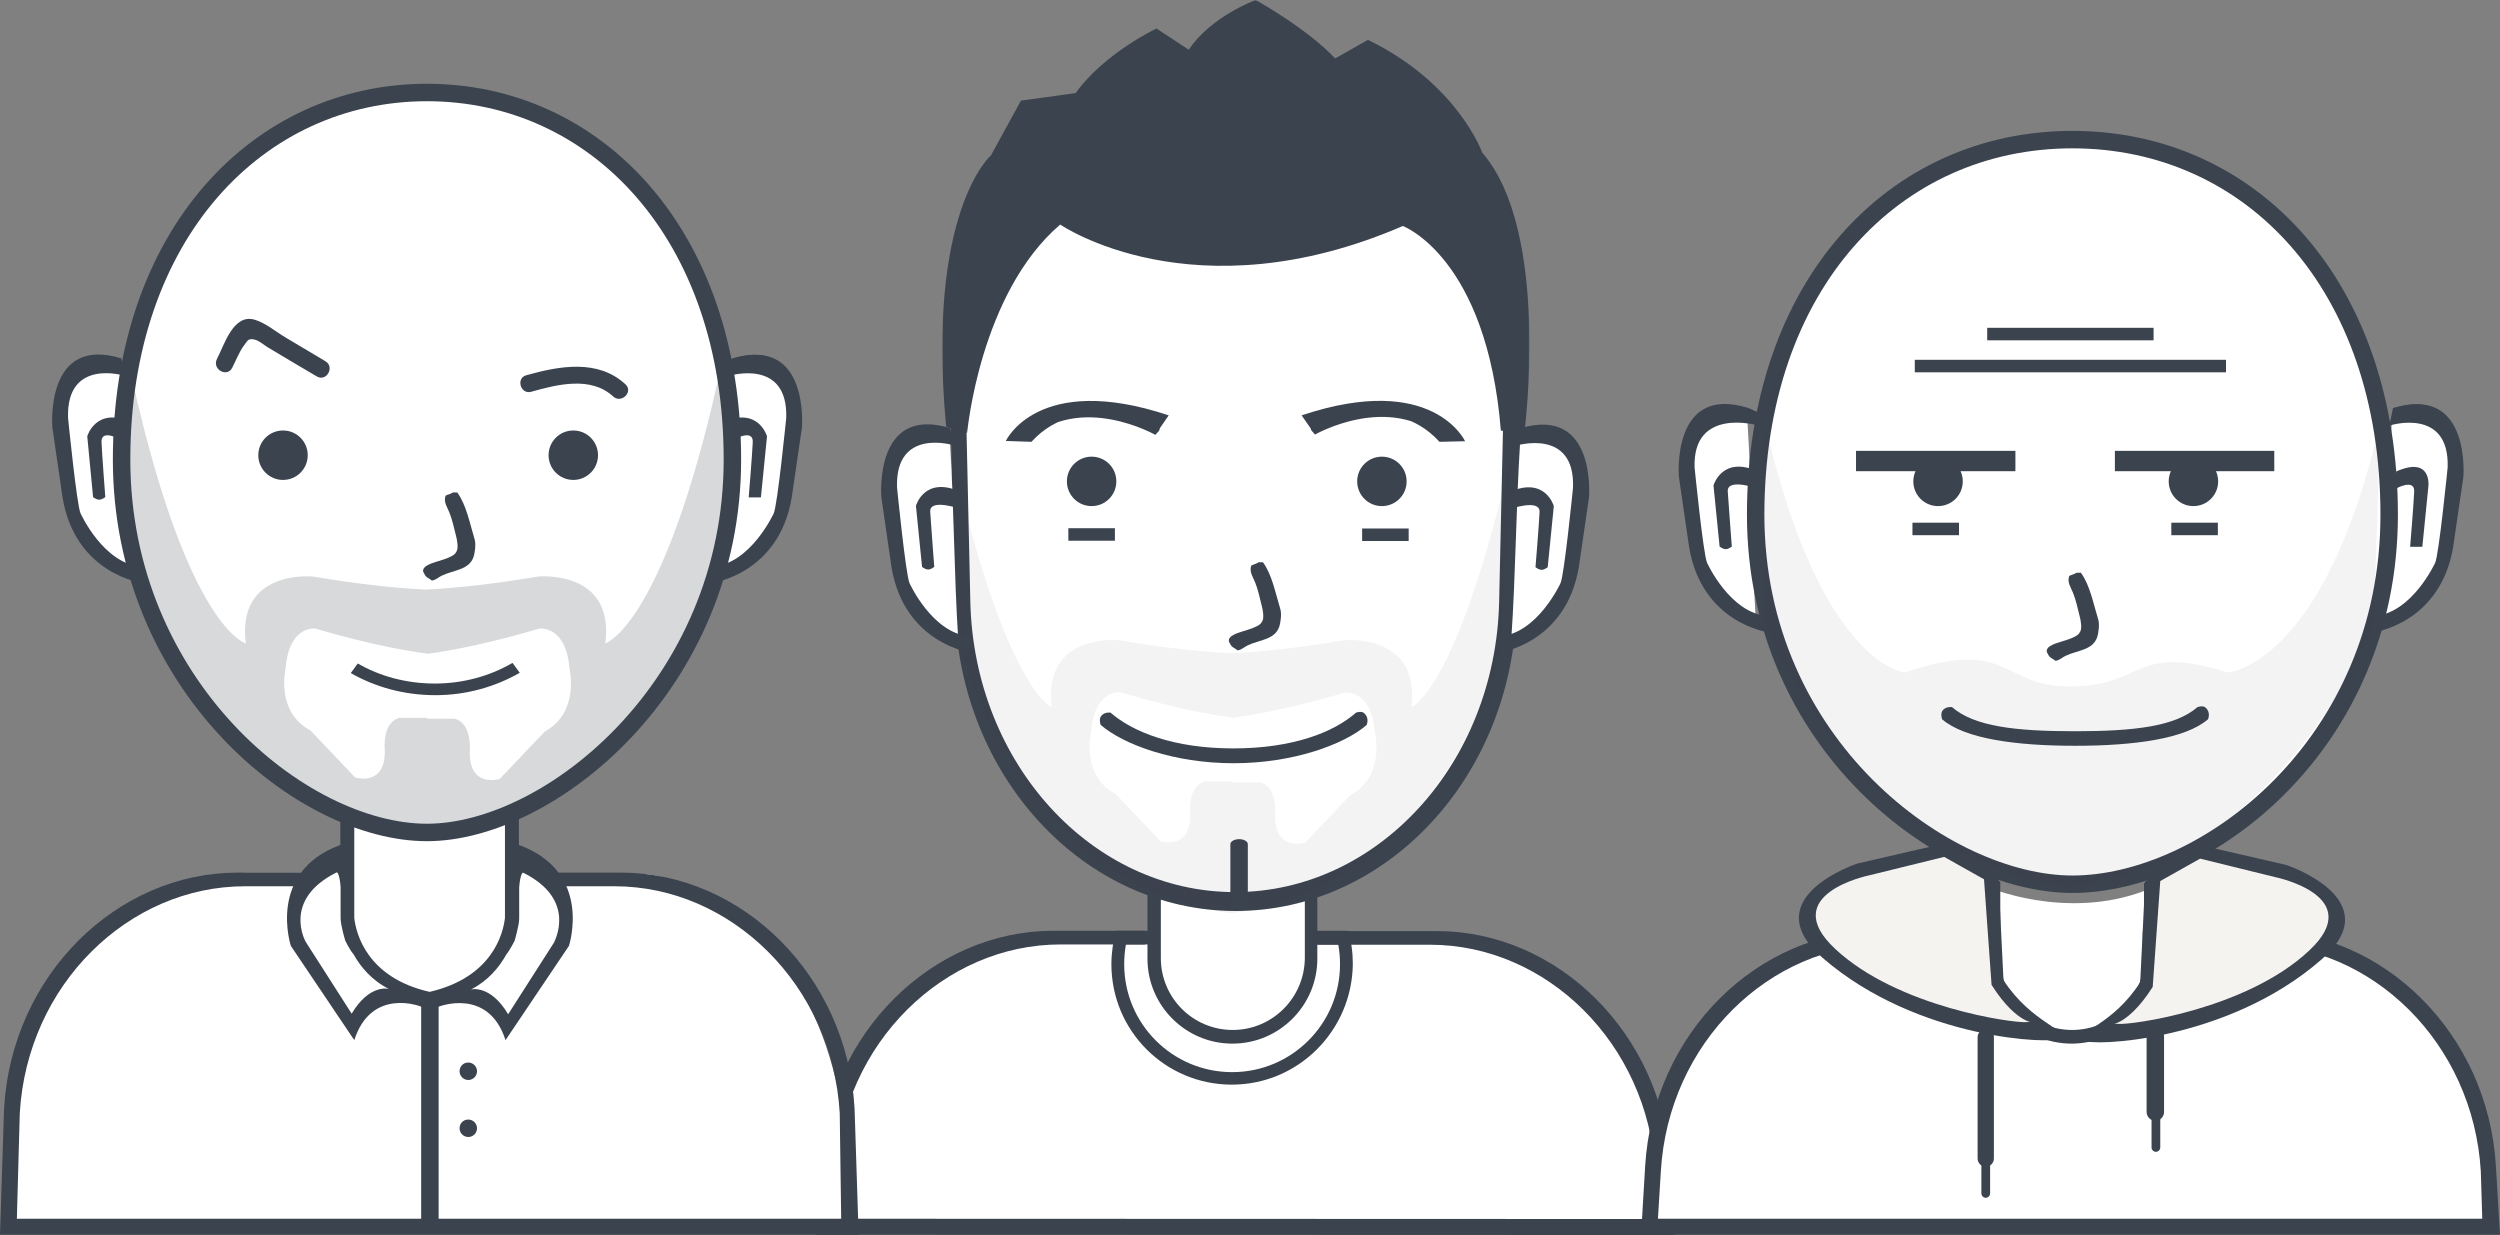 <svg id="Layer_1" xmlns="http://www.w3.org/2000/svg" width="859.5" height="424.6">
    <rect width="100%" height="100%" fill="#808080" stroke="none"/>
    <style>
        .st0{fill:#fff}.st1,.st2,.st5{fill:#3b434f}.st2,.st5{opacity:5.882400e-02;enable-background:new}.st5{opacity:.2}.st6{fill:#f7fbfb}.st7{fill:#fff;stroke:#3b434f;stroke-width:6;stroke-miterlimit:10}.st8{fill:#f5f3ef}
    </style>
    <path id="body-bg-flat_copy" class="st0" d="M282.1 420.9s-6.6-90 78.1-98.4h38V305s26.7 11.5 53.8 1.3l.8 16.2h44.4s76 3 72.5 99.3l-287.6-.9z"/>
    <path id="Rounded_Rectangle_13" class="st1" d="M570.4 424.6l-284.5-.1h-5.5l1.4-23.5c2.7-45.9 38.9-81 80.3-81h31.5v4.7h-29c-39.9 0-74.8 33.7-77.4 78l-1 16.3 283.4.1-.5-16.3c-2.6-44.2-37.5-78-77.4-78h-38.8v-4.7H494c41.4 0 77.6 35.1 80.3 81l1.4 23.5h-5.3z"/>
    <path id="Ellipse_4" class="st1" d="M423.5 372.9c-22.9 0-41.4-18.5-41.4-41.4 0-4 .6-7.9 1.6-11.5h12.1v4.7h-8.7c-.4 2.2-.6 4.5-.6 6.8 0 20.5 16.6 37.1 37.1 37.1s37.1-16.6 37.1-37.1c0-2.3-.2-4.6-.6-6.8h-8.7V320h12.1c1.1 3.7 1.6 7.5 1.6 11.5-.3 22.9-18.8 41.4-41.6 41.4z"/>
    <path id="neck" class="st1" d="M399.1 303.1v26.3c0 13.7 11.1 24.7 24.7 24.7 13.7 0 24.7-11.1 24.8-24.7v-25.8c1.4-.4 2.9-.9 4.3-1.4v27.4c0 16.1-13.1 29.2-29.2 29.2s-29.2-13.1-29.2-29.2v-28.2c1.5.6 3.1 1.2 4.6 1.7z"/>
    <path id="_x32__copy_5_2_" class="st0" d="M425 35.4c53.1 0 95 49.6 93.6 109.2l-1.5 63.3c-1.3 56.1-42.6 100.5-92.2 100.5S334 264 332.8 207.9l-1.4-63.3C330 85 372 35.4 425 35.4z"/>
    <path id="_x32__line_2_" class="st1" d="M522.9 142.7l-1.5 65.9c-1.4 58.4-44.6 104.6-96.6 104.6-52 0-95.2-46.2-96.5-104.6l-1.5-65.9C325.3 80.6 369.2 29 424.8 29s99.5 51.7 98.1 113.7zM424.6 35.8c-52.4 0-93.7 49.2-92.4 108.3l1.4 62.8c1.3 55.7 41.9 99.8 90.9 99.8s89.6-44 90.9-99.7l1.4-62.8c1.5-59.1-39.8-108.3-92.2-108.4z"/>
    <path id="_x31__copy_4_2_" class="st2" d="M520.2 153.6l-4.3 70s-19 80.8-92.2 90.3v.1c-.1 0-.3 0-.4-.1-.1 0-.3 0-.4.1v-.1c-73.2-9.6-92.1-90.4-92.1-90.4l-4.2-70c19 84.3 35 89.6 35 89.6-3.2-25.6 23-23 23-23 16 2.7 28.8 4 38.8 4.5 10.1-.5 22.8-1.8 38.8-4.5 0 0 26.3-2.5 23 23 0 .1 16-5.2 35-89.5zm-47.5 98.3c-1.2-15-10.3-13.8-10.3-13.8-16.1 4.7-28.8 7.4-38.7 8.7v-.1c-9.8-1.3-22.4-3.9-38.4-8.7 0 0-9-1.3-10.2 13.7 0 0-3.6 14.9 8.5 21.3l15.4 16.2s10.5 3.3 10.2-9.4c0 0-1.1-9.5 5.1-11.1h9.4v.3h9.5c6.2 1.6 5.2 11.2 5.2 11.2-.3 12.8 10.3 9.5 10.3 9.5l15.5-16.3c12.2-6.4 8.5-21.5 8.5-21.5z"/>
    <path id="Rounded_Rectangle_3_1_" class="st1" d="M429 290.2v20.5c0 .9-1.4 1.7-3 1.7-1.7 0-3-.8-3-1.7v-20.5c0-.9 1.4-1.7 3-1.7 1.7 0 3 .8 3 1.7z"/>
    <path id="Shape_11_copy_2_" class="st0" d="M326.6 152.2s-1-.8-3-1.4c-1-.3-2.2-.6-3.6-.6h-1.1c-.4 0-.7 0-1.1.1-.8.1-1.5.2-2.3.5-3.2.9-6.4 3.1-8.3 7.6-.9 2.3-1.6 5.1-1.7 8.7 0 .9-.1 1.8 0 2.8 0 1 .1 2 .1 3.1.2 2.2.5 4.5.9 7.1 0 0-.4 7.8 2.4 16.7 2.6 8.7 8.9 19.5 20.5 22.5-1.4-22.2-1.4-44.8-2.8-67.1z"/>
    <path id="Shape_3_2_" class="st1" d="M327.9 153.1s-20.2-6.3-19.5 14.5c0 0 3 30.1 4.3 32.9 0 0 7.9 17.5 21 18.3 12.8.8 0 0 0 0l.2 5.6s-23-3-27.4-29.4l-3.5-24.1s-2.7-31.8 23.7-23.7c25.7 7.9 0 0 0 0l1.2 5.9"/>
    <path id="Shape_4_2_" class="st1" d="M321.2 194.9s-1.1.9-2.1.9-2.1-.9-2.1-.9l-2.1-21s2.9-10.3 15.1-4.9l.3 6s-10.7-3.8-10.5.9c.3 4.6 1.4 19 1.4 19z"/>
    <path id="Shape_11_copy_x5F_1_2_" class="st0" d="M522.6 152.3s1.1-.8 3-1.4c1-.3 2.2-.6 3.6-.6h1.1c.4 0 .7 0 1.1.1.8.1 1.5.2 2.3.5 3.2.9 6.4 3.1 8.3 7.6 1 2.3 1.6 5.1 1.7 8.7 0 .9.1 1.8 0 2.8 0 1-.1 2-.2 3.1-.2 2.2-.5 4.5-.9 7.1 0 0 .4 7.8-2.4 16.7-2.6 8.7-8.9 19.4-20.6 22.5 1.5-22.2 1.6-44.8 3-67.1z"/>
    <path id="Shape_3_x5F_1_2_" class="st1" d="M521.3 153.2s20.3-6.2 19.5 14.5c0 0-3 30.1-4.3 32.8 0 0-8 17.5-21.1 18.3-12.8.8 0 0 0 0l-.2 5.6s23.1-2.9 27.6-29.4l3.5-24s2.7-31.8-23.8-23.7c-25.8 7.9 0 0 0 0l-1.2 5.9"/>
    <path id="Shape_4_x5F_1_2_" class="st1" d="M527.9 195s1.1.9 2.1.9 2.1-.9 2.1-.9l2.1-21s-2.9-10.3-15.1-4.9l-.3 6s10.7-3.8 10.5.9c-.2 4.6-1.4 19-1.4 19z"/>
    <path id="new_vector_shape_done_2_" class="st1" d="M432.7 193.3h1.5c3.1 4.2 4.3 10.6 6 16.2.5 1.7 0 4.8-.4 6-1.6 4.5-6.7 4.4-10.9 6.4-1.1.5-2 1.5-3.4 1.7-.9-.8-2.1-1-2.6-2.3-1.2-1.6.3-2.6 1.5-3.2 2.1-1.1 8.6-2.2 9.4-4.3 1-1.1.3-4.4 0-5.5-.8-3-1.2-5.4-2.3-8.1-.7-1.8-2.1-3.6-1.3-5.8.6-.3 1.9-.6 2.5-1.1z"/>
    <path id="oko" class="st1" d="M375.3 157c4.7 0 8.5 3.8 8.5 8.5s-3.8 8.5-8.5 8.5-8.5-3.8-8.5-8.5 3.8-8.5 8.5-8.5z"/>
    <path id="oko_1" class="st1" d="M475.1 157c4.7 0 8.5 3.8 8.5 8.5s-3.8 8.5-8.5 8.5-8.5-3.8-8.5-8.5 3.8-8.5 8.5-8.5z"/>
    <path id="R_copy" class="st1" d="M452.1 149.4s25.5-14.6 43.8 1.5l4.8.7s-6.2-22.5-51.2-7.9l1.3 4.2m1 .1s26-14.9 43.1 3.9l8.8-.2s-11-24-56.2-8.9l4.3 6.2"/>
    <path id="R_copy_3" class="st1" d="M397.2 149.5s-25.5-14.5-43.6 1.5l-4.8.7s6.2-22.3 51-7.8l-1.3 4.2m-.9-.1s-25.9-14.8-43 3.9l-8.8-.3s11-23.8 56-8.8l-4.2 6.1"/>
    <path id="Shape_6_copy_3_1_" class="st1" d="M329.5 148.5s3.3-51.4 35-74.2c0 0 45.8 31.2 117.8 0 0 0 31.9 14.5 36.7 74.2h1.7s9.1-68.4-14.5-95.6c0 0-5.8-20.8-36.7-35.8l-11.1 6.8s-7.5-9.1-27.3-20.5c0 0-14.7 6.5-22.2 17.9l-12-7.7s-16.7 7.6-26.5 21.3l-17.9 2.6-9.4 17.1s-22.4 18.1-15.4 92.2l1.8 1.7z"/>
    <defs>
        <filter id="Adobe_OpacityMaskFilter" filterUnits="userSpaceOnUse" x="323.9" y="0" width="202.1" height="148.9">
            <feColorMatrix values="1 0 0 0 0 0 1 0 0 0 0 0 1 0 0 0 0 0 1 0"/>
        </filter>
    </defs>
    <mask maskUnits="userSpaceOnUse" x="323.9" y="0" width="202.1" height="148.9" id="_1_2_">
        <g id="g6704_2_" filter="url(#Adobe_OpacityMaskFilter)">
            <path id="path6706_2_" class="st0" d="M165.8-81.1l512 .1-.1 512-512-.1.1-512z"/>
            <path id="path6708_2_" d="M329.6 128s5.9-35.7 34.9-57.6c0 0 47.1 32 119.1.9 0 0 26.6 12.5 35.8 57.2 0 0 5.5-45.9-15.3-74.2 0 0-3.7-18.7-34.6-33.7L458 27.4s-7.4-9.1-27.3-20.5c0 0-13.4 7-20.9 18.3L397 17.1s-15.4 7.2-25.2 20.9l-17.1 2.6-9 16.2S327.1 71 329 128.5l.6-.5z"/>
        </g>
    </mask>
    <path id="Shape_6_copy_1_" d="M332.5 148.9s4.3-48 32-71.7c0 0 45.8 31.6 117.8.5 0 0 28.9 10.7 33.7 70.4l8.1.4s9.1-68.8-14.5-96c0 0-8.4-23.8-39.3-38.8L459 20.1s-7.4-8.7-27.3-20.1c0 0-15.5 5.7-23 17.1l-11.1-7.3s-18 8.5-27.8 22.2L351 34.6l-10.3 18.8s-22.4 19.3-15.4 93.4l7.2 2.1z" mask="url(#_1_2_)" fill="#3b434f"/>
    <path id="new_x5F_vector_x5F_shape_x5F_done_copy_1_" class="st5" d="M426 22.6c.6.5.3.9.2 1.5-.2.9-.4 1.7-.6 2.6-.2 1.3-.4 2.6-.4 3.9v3.3c0 .6.1 1.2.1 1.9 0 .2.1.5.1.8v.2c0 .3.1.6.1.9.1.3.1.6.2.9.1.5.1.9.3 1.4v.3c.1.4.1.7.3 1.1v.2c.2.5.2 1.1.4 1.6.3.8.5 1.7.8 2.5.2.5.4 1.1.6 1.7.3 1 .8 1.9 1.1 2.9.2.6.5 1.1.8 1.7.7 1.7 1.6 3.3 2.4 4.9l.9 1.5c.2.3.4.7.6 1 .1.2.2.3.3.5.2.4.5.8.7 1.2.2.4.5.7.7 1 .3.4.5.8.8 1.2.4.7.9 1.3 1.4 2 .5.7 1 1.3 1.5 2 .9 1.3 2.1 2.6 3.1 3.9.3.4.7.7 1 1.1.2.2.4.4.5.6 0 .1.1.2.1.3v1.3c0 .3-.2.6-.3.8-.1.2-.3.4-.4.5l-.3.3c-.3.2-.6.4-.9.5-.3.1-.7-.2-1-.5-.4-.5-1-1-1.4-1.6l-.3-.3c-.5-.6-1.1-1.2-1.6-1.8-.1-.1-.2-.2-.3-.4-.4-.5-.8-.9-1.2-1.4-1-1.3-2-2.5-2.9-3.8-.2-.3-.4-.5-.6-.8-1.4-2.1-2.8-4.2-4-6.4-.3-.6-.6-1.1-.9-1.7-.8-1.6-1.5-3.2-2.2-4.9-.1-.2-.2-.5-.2-.7-.4-1-.7-1.9-1-2.9-.3-1-.5-2-.8-3-.1-.2-.1-.4-.2-.7v-.2c-.1-.2-.1-.5-.2-.7-.2-.5-.2-1.1-.3-1.7-.1-.5-.2-1.1-.2-1.6 0-.1 0-.2-.1-.3 0-.4-.1-.7-.1-1 0-.6-.1-1.2-.1-1.8v-2.3c0-.8.1-1.5.1-2.2.1-2.1.5-4.1 1-6.2.2-.8.5-1.5.7-2.3.2-.5.4-1 .6-1.6 0-.1.1-.2.2-.4.1-.3.3-.7.5-.9.1-.1.4-.1.5-.1-.3.1-.2.2-.1.2zm-20.1 14.7c.5.3.4.8.4 1.2 0 .4.1.8.1 1.3 0 .3.1.6.1.9 0 .2.1.5.1.7 0 .2.1.5.1.7 0 .3.1.5.1.8.1.2.1.5.2.7.2.7.3 1.5.5 2.2.2.7.4 1.5.7 2.3.3 1 .7 1.9 1 2.9.2.5.4 1 .6 1.4.2.4.3.8.5 1.2.7 1.5 1.5 3 2.3 4.6.6 1.2 1.4 2.4 2.1 3.5.2.4.5.7.7 1 .5.8 1.1 1.6 1.7 2.5.5.8 1.1 1.5 1.7 2.3l.3.3.9 1.2.5.5c.3.5.5 1.3.3 1.8-.3.9-1.1 1.5-1.8 1.8-.2.1-.5.2-.7.1-.3-.1-.6-.4-.8-.7-.3-.3-.6-.6-.8-.9-.5-.6-1-1.1-1.5-1.8-1-1.3-2-2.5-2.8-3.8-2-3-3.7-6-5-9.2-.5-1.3-1-2.6-1.4-3.9-.2-.5-.2-1-.4-1.4-.2-.6-.3-1.3-.5-1.9v-.3c0-.1-.1-.3-.1-.4v-.4c-.1-.2-.1-.5-.1-.7 0-.2-.1-.5-.1-.7 0-.2-.1-.3-.1-.5 0-.6-.2-1.3-.2-1.9 0-.2-.1-.3-.1-.5 0-.6-.1-1.2-.1-1.9v-2.1c0-.3.1-.5.1-.8 0-.3.1-.6.1-.9 0-.2 0-.4.1-.6.1-.2.3-.5.4-.6.1-.1.4-.1.5-.1.3 0 .3.1.4.1zm-15.3 3.2c.5.4.4.8.4 1.3 0 .7.1 1.5.1 2.2 0 .6.2 1.2.2 1.8 0 .2.1.4.1.6 0 .3.1.7.2 1.1v.2c0 .2.1.4.1.5v.3c.1.4.2.9.3 1.3l.9 3c.8 2.1 1.8 4.2 2.9 6.3.4.7.8 1.3 1.2 2 .2.3.4.5.5.8.5.8 1 1.5 1.5 2.3.7 1.1 1.6 2 2.3 3 .3.4.6.7.9 1 .2.3.5.5.8.9.5.6 1.1 1.2 1.6 1.8.3.4.6.6.9 1 .3.4.7.7 1 1 .1.1.2.1.2.2.3.4.8.7 1.1 1.1.1.2.3.2.5.4.5.5 1.1 1 1.6 1.5.1.2.3.3.4.4.1 0 .1.1.2.1.2.2.4.4.6.5.1 0 .1.1.2.1.3.3.7.5 1 .8l.2.2c.4.4.9.7 1.3 1.1.2.1.3.2.5.4l.3.3c.2.3.7.5.9.7.2.2.4.3.5.4.1.1.3.2.4.3.3.2.7.5 1 .7.8.6 1.6 1.1 2.3 1.6.4.3.8.5 1 .8.1.2.2.4.2.6.1.4.2 1 .1 1.5 0 .1-.1.2-.2.4s-.2.6-.5.9l-.5.5c-.3.2-.6.1-1-.1-.1-.1-.2-.2-.3-.2-.5-.2-1.1-.7-1.6-1-.1 0-.2-.2-.3-.2-.2-.1-.4-.2-.5-.4-.2-.1-.4-.3-.6-.4-.2-.1-.4-.2-.6-.4-.1 0-.1-.1-.2-.1-.2-.1-.4-.2-.6-.4-.2-.2-.5-.4-.7-.5-.3-.1-.6-.4-.8-.6-.2-.2-.5-.3-.7-.5-.1-.1-.3-.2-.4-.3-.3-.2-.6-.4-.9-.7-.1-.1-.3-.2-.4-.3-.2-.2-.6-.4-.8-.6-.1-.1-.2-.1-.3-.2-.2-.2-.4-.3-.6-.5-.1-.1-.2-.1-.3-.2l-.4-.4c-.1 0-.1-.1-.2-.1-.4-.4-1-.8-1.4-1.2-.1-.1-.2-.2-.4-.3-.5-.6-1.2-1-1.7-1.6-.1-.2-.3-.2-.4-.4l-1.5-1.5-.2-.2-.7-.7-.3-.3c-.7-.9-1.5-1.6-2.2-2.5-1.2-1.5-2.4-3-3.3-4.6-.2-.4-.5-.7-.7-1-.4-.6-.8-1.3-1.1-1.9-.5-1-1-2-1.5-3.1-.3-.7-.6-1.5-.9-2.2-.2-.6-.4-1.2-.7-1.8l-.6-1.8c-.2-.6-.3-1.3-.5-1.9-.1-.2-.1-.5-.1-.8-.2-.6-.2-1.2-.3-1.8-.4-2.5-.5-5.1-.3-7.7 0-.6.2-1.2.3-1.8 0-.3.1-.6.4-.8.1-.1.4-.1.5-.1.5.1.5.2.6.2z"/>
    <path id="usta_3_" class="st1" d="M469.8 249.3c-7.8 6.7-25.3 13.1-45.7 13.1-20.4 0-37.9-6.4-45.7-13.2 0 0-.8-2.2.4-3.3 1.2-1.2 3-.9 3-.9 7.7 6.7 21.8 12.3 42.2 12.3 20.4 0 34.5-5.5 42.2-12.3 0 0 1.9-.7 2.8.2 2 1.8.8 4.1.8 4.1z"/>
    <path id="_x2D__8_" class="st1" d="M367.3 181.6h16v4.3h-16v-4.3z"/>
    <path id="_x2D__7_" class="st1" d="M468.3 181.7h16v4.3h-16v-4.3z"/>
    <g>
        <path id="_x2D__6_" class="st1" d="M699.3 262.7h27.3v4.3h-27.3v-4.3z"/>
        <path id="Shape_11_copy_1_" class="st0" d="M600.8 145.3s-1-.8-3-1.4c-1-.3-2.2-.6-3.6-.6h-1.1c-.4 0-.7 0-1.1.1-.8.1-1.5.2-2.3.5-3.2.9-6.4 3.1-8.3 7.7-.9 2.3-1.6 5.1-1.7 8.7 0 .9-.1 1.8 0 2.8s.1 2 .1 3.1c.2 2.2.5 4.5.9 7.1 0 0-.4 7.8 2.4 16.7 2.6 8.7 8.9 19.5 20.5 22.5-1.4-22.4-1.4-45-2.8-67.2z"/>
        <path id="Shape_3_1_" class="st1" d="M604.1 146.2s-22.2-6.3-21.5 14.5c0 0 3 30.1 4.3 32.8 0 0 7.9 17.5 21 18.3-2-.8 0 0 0 0l.2 5.6s-23-2.9-27.4-29.4l-3.5-24.1s-2.7-31.8 23.7-23.7c2.1.8 0 0 0 0l4.1 1.8-.9 4.2z"/>
        <path id="Shape_4_1_" class="st1" d="M595.4 187.9s-1.1.9-2.1.9-2.1-.9-2.1-.9l-2.1-21s2.9-10.3 15.1-4.9l.3 6s-10.7-3.8-10.5.9c.3 4.7 1.4 19 1.4 19z"/>
        <path id="Shape_11_copy_x5F_1_1_" class="st6" d="M823.8 145.3s1.1-.8 3-1.4c1-.3 2.2-.6 3.6-.6h1.1c.4 0 .7 0 1.1.1.8.1 1.5.2 2.3.5 3.2.9 6.4 3.1 8.3 7.6 1 2.3 1.6 5.1 1.7 8.7 0 .9.1 1.8 0 2.8 0 1-.1 2-.1 3.1-.2 2.2-.5 4.5-.9 7.1 0 0 .4 7.8-2.4 16.7-2.6 8.7-8.9 19.4-20.6 22.5 1.4-22.3 1.5-44.8 2.9-67.1z"/>
        <path id="Shape_3_x5F_1_1_" class="st1" d="M821.5 146.2s20.3-6.2 19.6 14.5c0 0-3 30.1-4.3 32.8 0 0-8 17.5-21.1 18.3-12.8.8 0 0 0 0l-.2 5.6s23.1-2.9 27.5-29.4l3.5-24s2.7-31.8-23.8-23.7c-25.8 7.9 0 0 0 0l-1.2 5.9"/>
        <path id="Shape_4_x5F_1_1_" class="st1" d="M828.1 188s1.1.9 2.1.9 2.1-.9 2.1-.9l2.1-21s-.9-10.3-13.1-4.9l-.3 6s8.7-3.8 8.5.9c-.2 4.6-1.4 19-1.4 19z"/>
        <path id="Shape_11_2_" class="st0" d="M822.3 145.3s1-.8 3-1.4c1-.3 2.2-.6 3.6-.6h1.1c.4 0 .7 0 1.1.1.8.1 1.5.2 2.3.5 3.2.9 6.4 3.1 8.3 7.7.9 2.3 1.6 5.2 1.7 8.7 0 .9.1 1.8 0 2.8 0 1-.1 2-.1 3.1-.2 2.2-.5 4.5-.9 7.1 0 0 .4 7.8-2.4 16.8-2.6 8.8-8.9 19.5-20.5 22.6 1.4-22.3 1.4-45 2.8-67.4z"/>
        <path id="Shape_3_x5F_2_2_" class="st1" d="M821.9 146.2s20.3-6.2 19.6 14.5c0 0-3 30.1-4.3 32.8 0 0-8 17.5-21.1 18.3-12.8.8 0 0 0 0l-.2 5.6s23.1-2.9 27.5-29.4l3.5-24s2.7-31.8-23.8-23.7c-25.8 7.9 0 0 0 0l-1.2 5.9"/>
        <path id="Shape_4_x5F_2_2_" class="st1" d="M828.6 188h4.2l2.1-21s1.1-10.3-11.1-4.9l-.3 6s6.7-3.8 6.5.9c-.2 4.6-1.4 19-1.4 19z"/>
        <path class="st7" d="M821.4 177c0 79.3-63.4 127-108.9 127-43.5 0-108.9-47.7-108.9-127S651.3 48 712.5 48s108.9 49.7 108.9 129z"/>
        <path id="body-bg-flat" class="st0" d="M567 422.9s-10.3-90.3 78.4-100.4h38V305s26.7 11.5 53.8 1.3l.9 16.2h44.4s77.3 7.7 72.6 100.4H567z"/>
        <path id="Rounded_Rectangle_13_copy" class="st1" d="M854.2 424.5h-290l1.4-23.5c2.7-45.9 38.9-81 80.3-81h31.5v4.7h-29c-39.9 0-74.8 33.7-77.4 78l-1 16.3h283.4l-.5-16.3c-2.6-44.2-37.5-78-77.4-78h-38.8V320h41.1c41.4 0 77.6 35.1 80.3 81l1.4 23.5h-5.3z"/>
        <path id="neck_copy_5" class="st1" d="M687.7 303.1v26.3c0 13.7 11.1 24.7 24.7 24.7 13.7 0 24.7-11.1 24.7-24.7v-25.8c1.4-.4 2.9-.9 4.3-1.4v27.4c0 16.1-13.1 29.2-29.2 29.2S683 345.7 683 329.6v-28.2c1.5.6 3.1 1.2 4.7 1.7z"/>
        <path id="Rounded_Rectangle_14" class="st1" d="M682.7 353.7c1.5 0 2.8 1.2 2.8 2.8v41.8c0 1.5-1.2 2.8-2.8 2.8-1.5 0-2.8-1.2-2.8-2.8v-41.8c.1-1.6 1.3-2.8 2.8-2.8z"/>
        <path id="Rounded_Rectangle_15" class="st1" d="M741 353.3c1.6 0 3 1.3 3 3v26c0 1.6-1.3 3-3 3-1.6 0-3-1.3-3-3v-26c0-1.7 1.3-3 3-3z"/>
        <path id="Rounded_Rectangle_16" class="st1" d="M682.7 398.1c.8 0 1.5.7 1.5 1.5v10.7c0 .8-.7 1.5-1.5 1.5s-1.5-.7-1.5-1.5v-10.7c.1-.9.7-1.5 1.5-1.5z"/>
        <path id="Rounded_Rectangle_16_copy" class="st1" d="M741.2 382.3c.8 0 1.5.7 1.5 1.5v10.7c0 .8-.7 1.5-1.5 1.5s-1.5-.7-1.5-1.5v-10.7c0-.8.7-1.5 1.5-1.5z"/>
        <path id="Shape_1_copy" class="st8" d="M666.7 292.6l-27 6.2s-33.1 7.5-11.1 29.8 78.6 26.2 78.6 26.2-15-7.1-21.3-17.1l-2.1-35.8-17.1-9.3z"/>
        <path id="Shape_1_copy_2" class="st1" d="M708.1 357c-1.7 2.1-48.8.7-81.5-27.7-23.7-20.6 11.9-32.4 11.9-32.4l26-6 22.6 11.5 1.7 34.6c9.7 14.8 22 16.6 19.3 20zm-23.4-18.4l-2.6-36.3-13.7-7.7-26 6.4s-31.5 6.5-11.5 25.2c21.6 20.2 61.5 25.6 65.7 25.2 4.3-.4-2.4 2.2-11.9-12.8z"/>
        <path id="Shape_1_copy_4" class="st8" d="M758 293.6l27 6.2s33.1 7.5 11.1 29.9-78.7 26.3-78.7 26.3 15-7.1 21.3-17.1l2.1-35.9 17.2-9.4z"/>
        <path id="Shape_1_copy_6" class="st1" d="M716.6 357.7c1.7 2.1 48.9.7 81.5-27.8 23.7-20.6-12-32.5-12-32.5l-26-6-22.6 11.6-1.7 34.7c-9.5 14.9-21.9 16.6-19.2 20zm23.5-18.4l2.6-36.4 13.7-7.7 26 6.4s31.5 6.5 11.5 25.2c-21.6 20.3-61.6 25.7-65.7 25.2-4.4-.3 2.4 2.3 11.9-12.7z"/>
        <path id="oko_5_" class="st1" d="M666.3 157c4.7 0 8.5 3.8 8.5 8.5s-3.8 8.5-8.5 8.5-8.5-3.8-8.5-8.5 3.8-8.5 8.5-8.5z"/>
        <path id="oko_1_5_" class="st1" d="M754.1 157c4.7 0 8.5 3.8 8.5 8.5s-3.8 8.5-8.5 8.5-8.5-3.8-8.5-8.5 3.8-8.5 8.5-8.5z"/>
        <path id="new_vector_shape_done_1_" class="st1" d="M713.9 196.9h1.5c3.1 4.2 4.3 10.6 6 16.2.5 1.7 0 4.8-.4 6-1.6 4.5-6.7 4.4-10.9 6.4-1.1.5-2 1.5-3.4 1.7-.9-.8-2.1-1-2.6-2.3-1.2-1.6.3-2.6 1.5-3.2 2.1-1.1 8.6-2.2 9.4-4.3 1-1.1.3-4.4 0-5.5-.8-3-1.2-5.4-2.3-8.1-.7-1.8-2.1-3.6-1.3-5.8.5-.3 1.9-.6 2.5-1.1z"/>
        <path id="_x31__copy_4_1_" class="st2" d="M818.4 144.6l-2.3 70s-31 80.8-104.2 90.3v.1c-.1 0-.3 0-.4-.1-.1 0-.3 0-.4.1v-.1c-73.2-9.6-104.2-90.3-104.2-90.3l-.3-70c19 84.3 48.3 86.6 48.3 86.6 36-12.2 33 4.8 56.6 4.8 26.4 0 21.4-15 54.4-4.8.1 0 33.5-2.3 52.5-86.6z"/>
        <path id="usta_2_" class="st1" d="M759.1 247.3c-7.8 6.7-25.3 9.1-45.7 9.1s-37.9-2.4-45.7-9.1c0 0-.8-2.2.4-3.3 1.2-1.2 3-.9 3-.9 7.7 6.7 21.9 8.3 42.2 8.3s34.5-1.6 42.2-8.3c0 0 1.9-.7 2.8.2 1.9 1.7.8 4 .8 4z"/>
        <path id="_x2D__5_" class="st1" d="M638.1 155h54.8v7h-54.8v-7z"/>
        <path id="_x2D__3_" class="st1" d="M657.5 179.7h16v4.3h-16v-4.3z"/>
        <path id="_x2D__4_" class="st1" d="M727.1 155h54.8v7h-54.8v-7z"/>
        <path id="_x2D__2_" class="st1" d="M746.5 179.7h16v4.3h-16v-4.3z"/>
        <path id="_x2D__11_" class="st1" d="M658.3 123.7h107v4.3h-107v-4.3z"/>
        <path id="_x2D__14_" class="st1" d="M683.2 112.7h57.2v4.3h-57.2v-4.3z"/>
    </g>
    <g>
        <path id="body-bg" class="st0" d="M3.8 420.9s-12-112.5 80.4-120.8h22.2s7.3-4.7 12.4-4.7v-17.2s27.7 13.8 56.3.4v15.9s1.2-2.3 13.7 6H222s70.8 5.4 70.8 120.4H3.8z"/>
        <path id="Rounded_Rectangle_13_copy_4" class="st1" d="M290 424.5H0L1.4 381c2.7-45.9 38.9-81 80.3-81h28.5c-1.8 1.5-3.2 3.1-4.2 4.7H84.2c-39.9 0-74.8 33.7-77.4 78l-1 36.3h283.4l-.5-36.3c-2.6-44.2-37.5-78-77.4-78h-21.8c-.8-1.6-2-3.2-3.7-4.7h27.7c41.4 0 77.6 35.1 80.3 81l1.4 43.5H290zM177.4 304.7h-1.5V300h1.7c-.1 1.2-.2 2.8-.2 4.7zm-60-4.7h1.8v4.7h-1.5c-.1-2-.2-3.5-.3-4.7z"/>
        <path id="Ellipse_5" class="st1" d="M161 365.3c1.6 0 3 1.3 3 3 0 1.6-1.3 3-3 3-1.6 0-3-1.3-3-3s1.3-3 3-3z"/>
        <path id="Ellipse_5_copy" class="st1" d="M161 384.9c1.6 0 3 1.3 3 3 0 1.6-1.3 3-3 3-1.6 0-3-1.3-3-3s1.3-3 3-3z"/>
        <path id="Shape_2_copy_9" class="st1" d="M195.6 325.2l-21.8 32.4c-5.9-18.3-23-11.5-23-11.5v74.2c0 1.4-1.3 2.6-3 2.6s-3-1.1-3-2.6v-74.2c-.1-.1-17.1-6.8-23 11.5L100 325.2s-8.4-25.4 17-34.7v-9.8h4.8v34.9c.6 5.3 4.3 20.5 25.9 25.4 21.6-5 25.3-20.1 25.9-25.4v-34.9h4.8v9.8c25.6 9.3 17.2 34.7 17.2 34.7zm-74.1 2.8c-1.2-1.3-2.8-4.6-2.8-4.6s-1.6-5.3-1.6-7.7v-10.8c-.4-4.9-1.3-5-1.3-5-19 9.4-10.7 23.9-10.7 23.9l15.8 24.7c6.2-10.4 12.8-8.5 12.8-8.5-5.8-2.9-9.7-7.5-12.2-12zm58.3-28s-.9.1-1.3 5v10.8c0 2.3-1.6 7.7-1.6 7.7s-1.7 3.3-2.8 4.6c-2.5 4.5-6.3 9.1-12.2 12.1 0 0 6.6-1.9 12.8 8.5l15.8-24.7c-.1-.1 8.3-14.6-10.7-24z"/>
        <path id="Shape_11_copy" class="st0" d="M41.6 128.3s-1-.8-3-1.4c-1-.3-2.2-.6-3.6-.6h-1.1c-.4 0-.7 0-1.1.1-.8.1-1.5.2-2.3.5-3.2.9-6.4 3.1-8.3 7.7-.9 2.3-1.6 5.1-1.7 8.7 0 .9-.1 1.8 0 2.8 0 1 .1 2 .1 3.1.2 2.2.5 4.5.9 7.1 0 0-.4 7.8 2.4 16.7 2.6 8.7 8.9 19.5 20.5 22.5-1.4-22.4-1.4-45-2.8-67.2z"/>
        <path id="Shape_3" class="st1" d="M42.9 129.2s-20.2-6.3-19.5 14.5c0 0 3 30.1 4.3 32.8 0 0 7.9 17.5 21 18.3 12.8.8 0 0 0 0l.2 5.6s-23-2.9-27.4-29.4L18 146.9s-2.7-31.8 23.7-23.7c25.7 7.9 0 0 0 0l1.2 6"/>
        <path id="Shape_4" class="st1" d="M36.2 170.9s-1.1.9-2.1.9-2.1-.9-2.1-.9L30 150s2.9-10.3 15.1-4.9l-3.7 6s-6.7-3.8-6.5.9c.2 4.6 1.3 18.9 1.3 18.9z"/>
        <path id="Shape_11_copy_x5F_1" class="st6" d="M252.6 128.3s1.1-.8 3-1.4c1-.3 2.2-.6 3.6-.6h1.1c.4 0 .7 0 1.1.1.8.1 1.5.2 2.3.5 3.2.9 6.4 3.1 8.3 7.6 1 2.3 1.6 5.1 1.7 8.7 0 .9.1 1.8 0 2.8 0 1-.1 2-.1 3.1-.2 2.2-.5 4.5-.9 7.1 0 0 .4 7.8-2.4 16.7-2.6 8.7-8.9 19.4-20.6 22.5 1.4-22.3 1.5-44.8 2.9-67.1z"/>
        <path id="Shape_3_x5F_1" class="st1" d="M250.3 129.2s20.3-6.2 19.6 14.5c0 0-3 30.1-4.3 32.8 0 0-8 17.5-21.1 18.3-12.8.8 0 0 0 0l-.2 5.6s23.1-2.9 27.5-29.4l3.5-24s2.7-31.8-23.8-23.7c-25.8 7.9 0 0 0 0l-1.2 5.9"/>
        <path id="Shape_4_x5F_1" class="st1" d="M256.9 171s1.1.9 2.1.9 2.1-.9 2.1-.9l2.1-21s-2.9-10.3-15.1-4.9l3.7 6s6.7-3.8 6.5.9c-.2 4.6-1.4 19-1.4 19z"/>
        <path id="Shape_11" class="st0" d="M251.1 128.3s1-.8 3-1.4c1-.3 2.2-.6 3.6-.6h1.1c.4 0 .7 0 1.1.1.8.1 1.5.2 2.3.5 3.2.9 6.4 3.1 8.3 7.7.9 2.3 1.6 5.2 1.7 8.7 0 .9.1 1.8 0 2.8s-.1 2-.1 3.1c-.2 2.2-.5 4.5-.9 7.1 0 0 .4 7.8-2.4 16.8-2.6 8.8-8.9 19.5-20.5 22.6 1.4-22.3 1.4-45 2.8-67.4z"/>
        <path id="Shape_3_x5F_2" class="st1" d="M250.7 129.2s20.3-6.2 19.6 14.5c0 0-3 30.1-4.3 32.8 0 0-8 17.5-21.1 18.3-12.8.8 0 0 0 0l-.2 5.6s23.1-2.9 27.5-29.4l3.5-24s2.7-31.8-23.8-23.7c-25.8 7.9 0 0 0 0l-1.2 5.9"/>
        <path id="Shape_4_x5F_2" class="st1" d="M257.4 171h4.2l2.1-21s-2.9-10.3-15.1-4.9l3.7 6s6.7-3.8 6.5.9c-.2 4.6-1.4 19-1.4 19z"/>
        <path class="st7" d="M251.8 158c0 77.6-62.8 128.2-105 128.2-43.2 0-105-50.7-105-128.2s47-126.2 105-126.2 105 48.6 105 126.2z"/>
        <path id="_x31__copy_4" class="st5" d="M246.8 130.9s4 4 5 23-6.8 47.6-6.8 47.6-25 74.8-98.2 84.3v.1c-.1 0-.3 0-.4-.1-.1 0-.3 0-.4.1v-.1c-73.2-9.6-98.2-84.3-98.2-84.3s-6-28.6-6-44.6 4-25 4-25c19 84.3 38.7 89.3 38.7 89.3-3.2-25.6 23-23 23-23 16 2.7 28.8 4 38.8 4.5 10.1-.5 22.8-1.8 38.8-4.5 0 0 26.3-2.5 23 23 .1 0 19.7-5.9 38.7-90.3zm-51 99c-1.2-15-10.3-13.8-10.3-13.8-16.1 4.7-28.8 7.4-38.7 8.7v-.1c-9.8-1.3-22.4-3.9-38.4-8.6 0 0-9-1.3-10.2 13.7 0 0-3.6 14.9 8.5 21.3l15.4 16.2s10.5 3.3 10.2-9.4c0 0-1.1-9.5 5.1-11.1h9.4v.3h9.5c6.2 1.6 5.2 11.2 5.2 11.2-.3 12.8 10.3 9.5 10.3 9.5l15.5-16.3c12.1-6.6 8.5-21.6 8.5-21.6z"/>
        <path id="new_vector_shape_done" class="st1" d="M155.7 169.3h1.5c3.1 4.2 4.3 10.6 6 16.2.5 1.7 0 4.8-.4 6-1.6 4.5-6.7 4.4-10.9 6.4-1.1.5-2 1.5-3.4 1.7-.9-.8-2.1-1-2.6-2.3-1.2-1.6.3-2.6 1.5-3.2 2.1-1.1 8.6-2.2 9.4-4.3 1-1.1.3-4.4 0-5.5-.8-3-1.2-5.4-2.3-8.1-.7-1.8-2.1-3.6-1.3-5.8.5-.3 1.9-.6 2.5-1.1z"/>
        <path id="_x32__1_" class="st1" d="M120.6 231.4l2.4-3.3c7.6 4.4 16.7 6.9 26.5 6.9s19-2.6 26.7-7.1l2.5 3.4c-8.4 4.8-18.3 7.7-29 7.7-10.8 0-20.7-2.8-29.1-7.6z"/>
        <path id="oko_2_" class="st1" d="M97.3 148c4.7 0 8.5 3.8 8.5 8.5s-3.8 8.5-8.5 8.5-8.5-3.8-8.5-8.5 3.8-8.5 8.5-8.5z"/>
        <path id="oko_1_2_" class="st1" d="M197.1 148c4.7 0 8.5 3.8 8.5 8.5s-3.8 8.5-8.5 8.5-8.5-3.8-8.5-8.5 3.8-8.5 8.5-8.5z"/>
        <path class="st1" d="M79.8 126.5c1.3-2.5 2.5-5.7 4.2-7.9 1.2-1.6 1.4-2.4 3.7-1.8 1.3.3 3.2 1.9 4.2 2.5 5.7 3.4 11.3 6.8 17 10.1 3.3 2 6.3-3.2 3-5.2-4.5-2.7-9.1-5.4-13.6-8.1-3.4-2-7-5.1-10.8-6.2-7.3-2.1-10.4 8.7-12.9 13.5-1.8 3.5 3.4 6.5 5.2 3.1zM182.6 134.7c8.9-2.5 20.5-5.5 28.2 1.6 2.8 2.6 7.1-1.6 4.2-4.2-9.4-8.7-22.7-6.3-34-3.1-3.7.9-2.1 6.7 1.6 5.7z"/>
    </g>
</svg>
